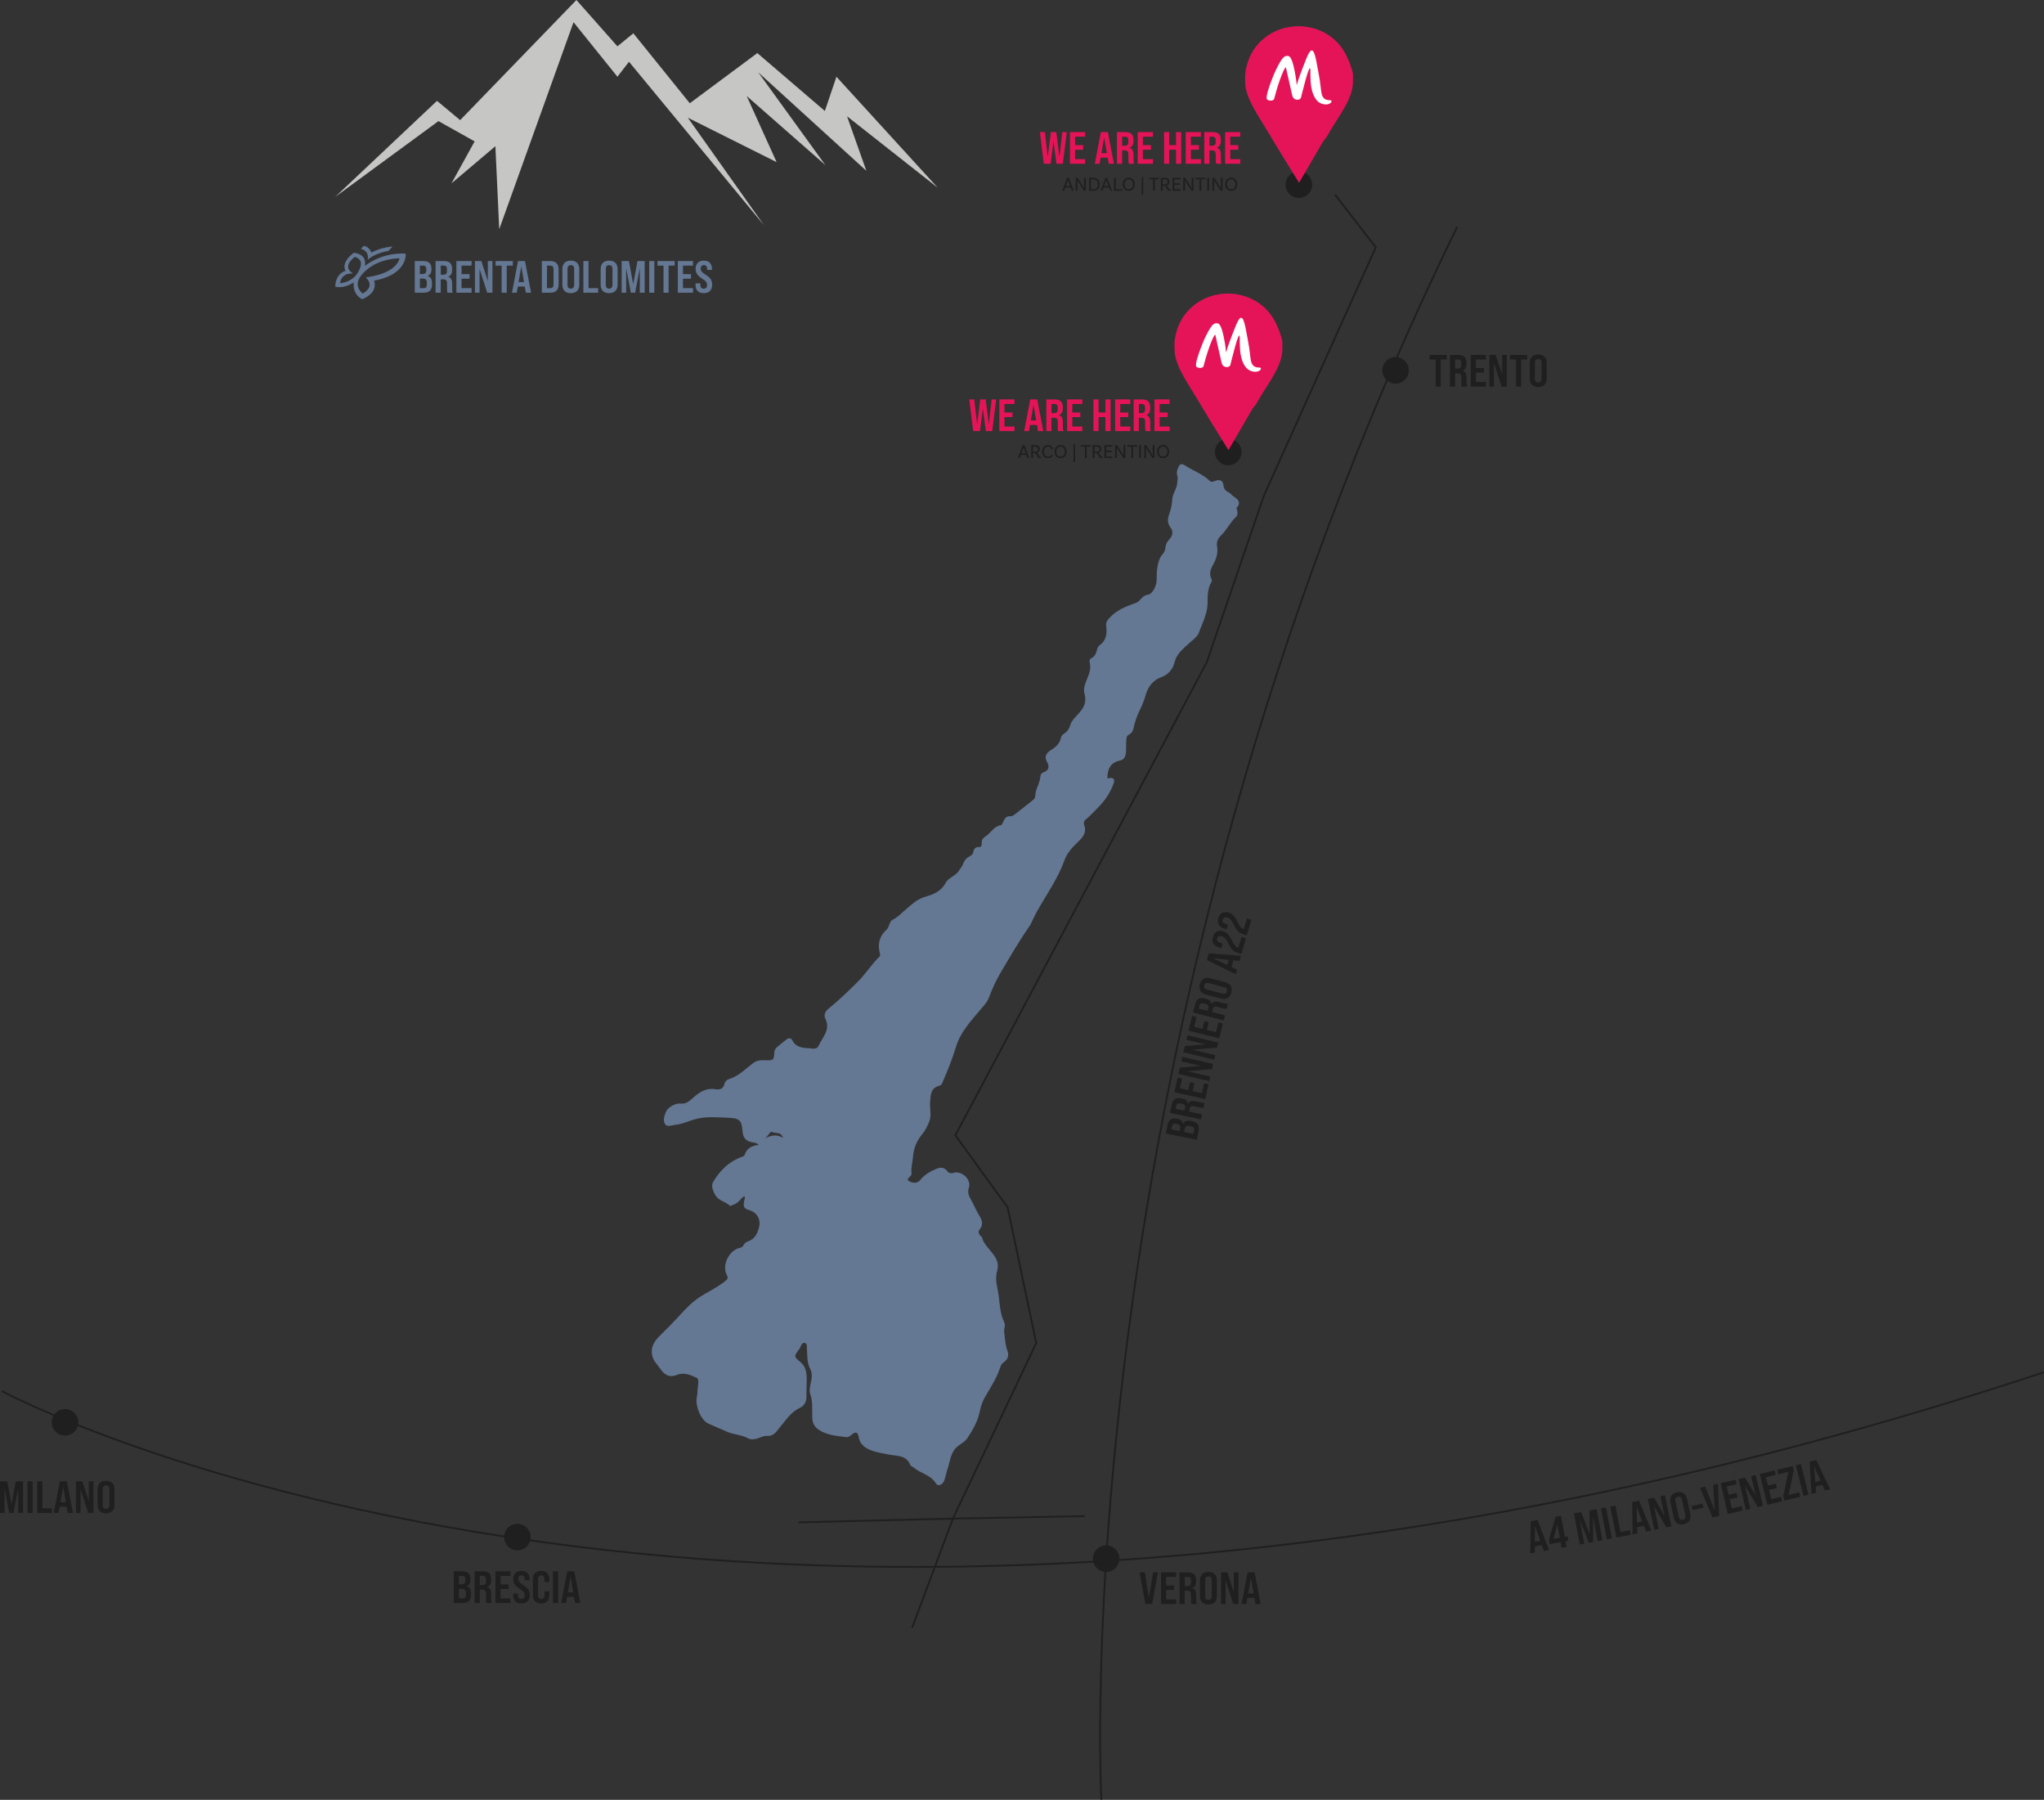 <?xml version="1.0" encoding="UTF-8"?>
<svg id="Livello_1" xmlns="http://www.w3.org/2000/svg" viewBox="0 0 1135.92 999.97">
  <rect x="0" y="0" width="1135.92" height="999.97" fill="#333333" stroke="none"/>
  <defs>
    <style>
      .cls-1 {
        fill: #fff;
      }

      .cls-2 {
        fill: #e51459;
      }

      .cls-3, .cls-4 {
        fill: none;
      }

      .cls-5 {
        fill: #c6c6c5;
        fill-rule: evenodd;
      }

      .cls-6 {
        fill: #1f1f1f;
      }

      .cls-7 {
        fill: #647793;
      }

      .cls-4 {
        stroke: #1f1f1f;
        stroke-miterlimit: 10;
      }
    </style>
  </defs>
  <path class="cls-4" d="M.98,772.84s418.66,226.69,1134.79-10.38"/>
  <g>
    <path class="cls-6" d="M856.83,858.45l-3.81.66v3.47s-2.63.46-2.63.46l.3-17.9,3.81-.66,6.35,16.74-2.87.5-1.15-3.27ZM855.98,856.08l-2.98-8.33v8.85s2.98-.52,2.98-.52Z"/>
    <path class="cls-6" d="M867.25,856.83l-6.04,1.08-.44-2.47,3.69-12.74,3.07-.55,2.1,11.67,1.48-.27.45,2.5-1.48.27.56,3.14-2.82.51-.56-3.14ZM866.8,854.33l-1.29-7.2-2.17,7.82,3.46-.62Z"/>
    <path class="cls-6" d="M874.74,840.84l3.97-.75,4.71,12.25-.1-13.12,3.97-.75,3.26,17.28-2.67.5-2.52-13.38-.02,13.86-2.35.44-5.07-12.9,2.52,13.38-2.47.47-3.26-17.28Z"/>
    <path class="cls-6" d="M889.66,838.01l2.81-.54,3.34,17.27-2.81.54-3.34-17.27Z"/>
    <path class="cls-6" d="M894.87,837.01l2.81-.56,2.92,14.76,5.22-1.03.49,2.49-8.03,1.59-3.41-17.25Z"/>
    <path class="cls-6" d="M913.61,847.71l-3.79.77.09,3.47-2.61.53-.19-17.91,3.79-.77,6.82,16.57-2.86.58-1.25-3.23ZM912.7,845.36l-3.21-8.25.25,8.85,2.96-.6Z"/>
    <path class="cls-6" d="M915.76,832.81l3.49-.73,5.74,10.07-2.25-10.8,2.53-.53,3.59,17.22-2.85.59-6.84-12.02,2.69,12.89-2.51.52-3.59-17.22Z"/>
    <path class="cls-6" d="M930.15,843.2l-1.82-8.45c-.63-2.95.65-4.97,3.6-5.61,2.97-.64,4.98.68,5.61,3.63l1.82,8.45c.63,2.92-.65,4.97-3.63,5.61-2.95.63-4.96-.71-5.59-3.63ZM936.59,841.97l-1.88-8.75c-.29-1.35-1.09-1.85-2.25-1.6-1.15.25-1.66,1.02-1.37,2.38l1.88,8.75c.29,1.33,1.07,1.85,2.22,1.6,1.15-.25,1.67-1.05,1.39-2.38Z"/>
    <path class="cls-6" d="M940.12,836.73l6.01-1.32.5,2.26-6.01,1.32-.5-2.26Z"/>
    <path class="cls-6" d="M944.78,826.61l2.82-.63,5.3,13.18-.79-14.19,2.6-.58.7,17.84-3.68.82-6.95-16.44Z"/>
    <path class="cls-6" d="M956.26,824.03l8.23-1.89.57,2.47-5.44,1.25,1.06,4.6,4.36-1,.57,2.47-4.36,1,1.17,5.12,5.44-1.25.57,2.47-8.23,1.89-3.93-17.14Z"/>
    <path class="cls-6" d="M966.23,821.74l3.47-.82,6,9.92-2.53-10.74,2.52-.59,4.03,17.12-2.84.67-7.15-11.84,3.01,12.82-2.5.59-4.03-17.12Z"/>
    <path class="cls-6" d="M978.02,818.95l8.21-1.98.59,2.47-5.42,1.31,1.11,4.59,4.35-1.05.6,2.47-4.35,1.05,1.23,5.11,5.42-1.31.59,2.47-8.21,1.98-4.12-17.1Z"/>
    <path class="cls-6" d="M991.02,831.36l2.83-13.64-5.56,1.37-.61-2.46,8.59-2.12.59,2.39-2.84,13.67,5.86-1.44.61,2.46-8.86,2.18-.6-2.42Z"/>
    <path class="cls-6" d="M998.02,814.07l2.78-.7,4.27,17.06-2.78.7-4.27-17.06Z"/>
    <path class="cls-6" d="M1012.8,824.96l-3.75.95.26,3.46-2.58.66-1.07-17.88,3.75-.95,7.62,16.21-2.82.72-1.4-3.17ZM1011.77,822.65l-3.61-8.08.69,8.82,2.92-.74Z"/>
  </g>
  <path class="cls-4" d="M612.08,999.94s-23.06-422.5,197.77-873.95"/>
  <g>
    <path class="cls-6" d="M647.89,629.77l.92-4.58c.62-3.08,2.24-4.24,5.02-3.68l.52.1c1.8.36,2.77,1.25,3.01,2.74h.07c.82-1.51,2.27-1.96,4.29-1.55l.89.18c2.96.6,4.11,2.39,3.49,5.45l-.97,4.83-17.24-3.48ZM655.81,626.99c.28-1.38-.15-2.18-1.58-2.47l-.64-.13c-1.38-.28-2.05.12-2.31,1.4l-.34,1.67,4.58.92.28-1.4ZM663.62,627.93c.24-1.21-.19-1.86-1.59-2.14l-.96-.19c-1.72-.35-2.41.13-2.74,1.75l-.31,1.55,5.2,1.05.41-2.02Z"/>
    <path class="cls-6" d="M650.22,618.31l.94-4.47c.65-3.1,2.27-4.22,5.08-3.63l.84.18c1.87.39,2.86,1.29,3.08,2.8l.07.02c.73-1.41,2.11-1.74,4.3-1.28l2.56.54c.86.18,1.56.28,2.3.15l-.59,2.83c-.53.07-.84.1-2.32-.21l-2.7-.57c-1.72-.36-2.43.08-2.76,1.65l-.27,1.28,7.28,1.53-.59,2.8-17.21-3.62ZM658.53,615.75c.29-1.38-.14-2.16-1.61-2.47l-.98-.21c-1.35-.28-2.05.11-2.31,1.34l-.34,1.62,4.96,1.04.28-1.33Z"/>
    <path class="cls-6" d="M652.64,606.89l1.81-8.24,2.48.54-1.2,5.45,4.61,1.01.96-4.37,2.48.54-.96,4.37,5.13,1.12,1.2-5.45,2.48.54-1.81,8.24-17.18-3.77Z"/>
    <path class="cls-6" d="M654.88,596.69l.79-3.48,11.54-1.03-10.75-2.45.58-2.52,17.14,3.91-.65,2.84-13.78,1.21,12.83,2.93-.57,2.5-17.14-3.91Z"/>
    <path class="cls-6" d="M657.64,584.64l.83-3.47,11.56-.92-10.73-2.55.6-2.52,17.11,4.07-.67,2.84-13.79,1.08,12.81,3.05-.59,2.49-17.11-4.07Z"/>
    <path class="cls-6" d="M660.51,572.64l2.02-8.2,2.46.61-1.33,5.42,4.59,1.13,1.07-4.34,2.46.61-1.07,4.34,5.1,1.26,1.33-5.42,2.46.61-2.02,8.2-17.08-4.21Z"/>
    <path class="cls-6" d="M663.02,562.51l1.13-4.43c.78-3.07,2.45-4.12,5.23-3.41l.83.21c1.85.47,2.8,1.42,2.96,2.93l.07.02c.79-1.38,2.18-1.65,4.35-1.09l2.53.65c.85.22,1.54.34,2.29.25l-.71,2.8c-.53.05-.85.07-2.31-.3l-2.68-.68c-1.7-.43-2.43-.02-2.83,1.53l-.32,1.27,7.2,1.84-.71,2.77-17.04-4.35ZM671.44,560.3c.35-1.36-.04-2.16-1.5-2.54l-.97-.25c-1.34-.34-2.05.02-2.36,1.24l-.41,1.61,4.92,1.25.33-1.31Z"/>
    <path class="cls-6" d="M678.53,554.79l-8.36-2.21c-2.92-.77-4.14-2.83-3.37-5.75.78-2.94,2.86-4.13,5.77-3.36l8.36,2.21c2.89.76,4.14,2.83,3.36,5.77-.77,2.92-2.88,4.1-5.77,3.33ZM680.35,548.49l-8.65-2.29c-1.34-.35-2.14.13-2.44,1.28-.3,1.14.16,1.94,1.5,2.29l8.65,2.29c1.31.35,2.13-.11,2.44-1.25s-.18-1.97-1.49-2.32Z"/>
    <path class="cls-6" d="M685.37,533.53l-1.03,3.73,3.13,1.49-.71,2.57-16.05-7.95,1.03-3.73,17.86,1.43-.78,2.81-3.45-.36ZM682.85,533.28l-8.81-.88,8,3.78.81-2.91Z"/>
    <path class="cls-6" d="M688.02,529.44c-2.44-.7-3.78-2.05-5.27-5.04-1.31-2.65-2.12-3.74-3.78-4.22-1.38-.39-2.18.03-2.5,1.17-.34,1.18.18,2.01,1.49,2.39l1.47.42-.74,2.58-1.4-.4c-2.73-.78-4.09-2.77-3.25-5.74.86-3,3.01-3.95,5.64-3.19,2.25.64,3.55,2.19,5.27,5.69,1.11,2.25,1.82,3.03,3.06,3.38l.24.07,1.69-5.92,2.44.7-2.47,8.65-1.88-.54Z"/>
    <path class="cls-6" d="M691,519.08c-2.43-.72-3.76-2.08-5.23-5.08-1.28-2.66-2.09-3.76-3.75-4.25-1.37-.41-2.18.01-2.51,1.14-.35,1.18.17,2.01,1.47,2.4l1.47.43-.76,2.58-1.4-.41c-2.72-.8-4.07-2.8-3.2-5.76.88-2.99,3.04-3.92,5.67-3.15,2.24.66,3.54,2.22,5.22,5.73,1.09,2.26,1.8,3.04,3.03,3.41l.24.07,1.74-5.9,2.43.72-2.55,8.63-1.88-.55Z"/>
  </g>
  <path class="cls-7" d="M687.37,282.03c2.48-2.98.62-4.61-1.79-6.2-1.01-.66-1.75-1.8-2.82-2.31-1.83-.88-2.67-2.04-2.88-4.15-.21-2.11-1.74-3.09-4.01-2.37-1.14.37-2.55,1.17-3.49.25-3.86-3.79-8.94-5.57-13.38-8.38-1.22-.77-2.91-1.87-3.87.17-.75,1.6-1.56,3.41-.84,5.29.49,1.29-.04,2.47-.06,3.65-.05,3.5-2.59,6.17-2.76,9.43-.16,2.9-.72,5.58-1.73,8.29-.94,2.54-1.08,5.02.82,7.49,1.59,2.07,1.15,4.5-.67,6.39-1.26,1.32-2.04,2.77-2.2,4.56-.13,1.47-.65,2.74-1.66,3.85-1.27,1.38-1.89,3.09-2.37,4.89-.82,3.08-.85,6.21-.86,9.36-.01,3.28-2.46,7.81-4.55,8.09-1.9.26-3.15,1.16-4.31,2.54-.7.84-1.47,1.64-2.6,2.05-5.42,1.94-10.73,3.92-14.81,8.42-1.3,1.44-2.04,2.41-1.8,4.29.53,4.14.26,8.06-3.59,10.82-.62.44-1.13,1.24-1.35,1.98-.62,2.14-.98,4.31-3.45,5.33-.84.34-.93,1.58-.71,2.5.83,3.4-.45,6.41-1.69,9.41-1.06,2.59-2,5.31-1.21,8.01,1.32,4.52-.54,7.73-3.4,10.87-1.74,1.9-3.87,3.89-4.52,6.21-.65,2.34-1.73,3.73-3.56,4.93-.77.5-1.45,1.15-1.64,2.12-.61,3.13-2.56,5.03-5.24,6.7-2.39,1.49-4.53,3.42-2.39,7.01,1.26,2.11,1.02,4.58-2.08,5.58-1.03.33-1.69,1.27-1.75,2.33-.22,3.84-2.86,7.03-2.84,10.95,0,.84-.67,1.67-1.43,2.27-3.2,2.51-6.37,5.04-9.57,7.55-.8.62-1.67,1.39-2.7,1.28-2.35-.26-3.21,1.27-4.06,2.97-.36.72-.76,1.91-1.28,1.99-3.87.59-5.46,4.09-8.22,5.99-1.67,1.15-2.58,1.98-2.49,3.9.04.95-.09,2.3-1.05,2.24-2.55-.16-3.35,1.03-3.75,3.29-.14.8-1.27,1.61-2.13,2.05-1.86.95-2.88,2.46-3.53,4.34-.44,1.26-1.4,2.21-2.05,3.31-1.89,3.16-5.97,3.94-7.62,7.07-2.5,4.73-6.92,6.37-11.5,7.69-4.58,1.32-7.86,4.74-11.2,7.54-2.14,1.8-4,3.91-6.65,5.11-2.14,1.24-1.7,4.05-3.4,5.56-4.06,3.59-5.04,8.06-3.71,13.15.2.77.28,1.34-.33,1.92-4.24,4.07-7.28,9.13-11.46,13.35-5.42,5.48-10.97,10.75-16.92,15.63-1.86,1.52-2.52,3.54-1.58,5.43,3.03,6.15-1.62,10.25-3.73,14.96-1.12,2.49-3.88,1.46-5.81,1.38-3.36-.15-6.86-.61-8.7-4.19-.82-1.59-2.05-1.58-3.3-.69-1.41,1-2.68,2.19-4.05,3.25-1.38,1.07-2.69,2.05-2.79,4.1-.21,4.18-.49,4.34-4.78,4.25-2.33-.05-4.58-.16-6.7,1.39-4.44,3.26-8.24,7.5-13.79,9.1-1.27.37-2.15,1.51-2.42,2.61-.75,3.1-2.86,3.35-5.37,2.96-5.33-.83-9.27,2.18-12.69,5.35-2.1,1.95-3.87,2.94-6.61,2.66-2.77-.28-7,2.21-7.97,4.81-.81,2.17-1.71,4.83-.26,6.74,1.2,1.59,3.59.48,5.5.28,4.41-.47,8.34-2.58,12.61-3.51,5.61-1.23,11.26-.65,16.91-.44,6.19.23,7.46,1.33,7.91,7.44.29,3.94,2.04,5.76,6,6.3.83.11,1.73.12,3.04,1.33-4.18.44-6.83,2.06-7.88,5.68-.12.43-.94.76-1.5.96-7.04,2.51-11.98,7.31-15.8,13.64-1.07,1.77-.79,3.25-.33,4.65.58,1.77,1.56,3.7,2.95,4.84,1.9,1.56,4.51,2.16,6.39,3.96.52.5,1.49-.38,2.26-.59,2.58-.7,3.67-3.34,5.89-4.68.67,1.24-.11,2.13-.21,3.08-.21,2.06-.53,3.73,2.51,4.56,4.72,1.29,6.98,5.24,5.86,9.68-.84,3.32-2.33,6.53-6.07,7.81-1.07.37-2,1.01-2.54,2.08-.44.86-1.06,1.34-2.09,1.55-5.89,1.21-10.07,9.58-7.27,14.93.98,1.88.46,2.54-.95,3.63-3.87,3-8.18,5.29-12.37,7.71-5.72,3.3-9.98,8.15-14.31,12.82-2.75,2.97-5.55,5.83-8.46,8.65-3.26,3.16-6.49,6.54-5.28,12.14.65,3.02,2.67,4.64,4.15,6.87,2.44,3.67,5.1,5.64,9.88,3.71,3.6-1.45,7.6.27,10.69,1.76,1.71.83.36,5.11.39,7.83.01,1.11-.23,2.23-.41,3.33-.78,4.67,2.42,12.51,6.59,14.29,3.42,1.46,6.84,2.98,10.24,4.48,3.74,1.65,7.95,1.61,11.58,3.59,1.56.85,3.2.75,5.01.25,1.84-.5,3.84-1.67,5.44-1.53,4.02.36,5.43-2.47,7.37-4.77,3.29-3.89,6.03-8.38,10.83-10.66,2.9-1.38,3.98-3.55,3.93-6.57-.05-3.16.17-6.32.15-9.46-.02-3.36-.43-7.04-3.31-9.41-3.81-3.14-3.94-3.17-.99-7.17.3-.41.6-.83.79-1.3.46-1.17,1.02-2.63,2.4-2.31,1.64.38,1.11,2.13,1.21,3.39.29,3.61-.02,7.42,1.66,10.67,1.45,2.82,1.18,5.41.5,8.18-.52,2.11-.91,4.42-.24,6.35,1.5,4.3.87,8.65,1.06,12.99.12,2.67,1.03,4.86,3.36,6.48,4.71,3.29,10.18,3.58,15.57,4.28,1.1.14,1.9-.51,2.72-1.16,2.66-2.09,3.55-1.91,4.22,1.44.68,3.42,2.86,5.25,5.71,6.57,3.54,1.64,7.41,2.09,11.18,2.86,4.41.9,9.54.18,11.72,5.74.25.64,1.28.94,1.9,1.47,3.85,3.33,9.52,3.99,12.41,8.87,1.06,1.78,3.66.76,4.6-1.76.74-1.99,1.02-4.15,1.73-6.14,1.51-4.2,1.53-8.95,5.21-12.37,1.8-1.67,4.2-2.56,5.62-4.62,3.32-4.82,6.14-9.85,7.28-15.72.56-2.88,1.67-5.63,3.19-8.2,3.07-5.18,6.33-10.28,8.17-16.09.31-.98.88-1.86,1.77-2.43,2.32-1.5,3.02-3.94,2.2-6.16-1.33-3.59-1.48-7.24-1.91-10.93-.21-1.77.91-3.45.1-5.08-2.26-4.53-2.51-9.52-3.08-14.36-.55-4.7-2.37-9.23-.92-14.26,2.41-8.38-6.83-11.97-8.48-18.81-.05-.23-.51-.33-.71-.56-1.04-1.16-1.57-2.42-.44-3.82,1.95-2.39,1.36-4.91-.03-7.12-1.93-3.07-3.24-6.45-5.04-9.59-.99-1.72-1.89-3.83-1-6.44,1.49-4.4-3.91-9.46-8.44-8.2-1.59.44-2.65.34-3.68-1.02-1.5-1.98-3.44-2.19-5.72-1.27-3.56,1.43-6.77,3.3-9.21,6.32-1.82,2.25-4.45,1.6-6.14.65-2-1.12.46-2.19,1.05-3.27.18-.34.32-.79.27-1.16-.43-3.1.62-6.06.81-9.08.32-4.9,2.14-9.07,5.23-12.74,1.68-1.99,2.68-4.28,3.69-6.63,1.59-3.69.26-7.45.59-11.14.33-3.67.19-7.8,5.13-9,1.47-.36,1.74-1.85,2.26-3.06,2.62-6.06,5.04-12.18,6.97-18.52,2.92-9.58,10.22-16.35,16.26-23.89.92-1.15,1.56-2.26,2.11-3.67,1.75-4.52,3.69-9.03,6.15-13.19,5.41-9.13,10.7-18.34,16.82-27.04,1.2-2.45,2.29-4.96,3.62-7.34,5.26-9.43,11.62-18.23,15.34-28.56,1.28-3.55,3.85-6.73,6.81-9.54,2.63-2.5,5.86-5.32,4.19-9.95-.33-.9-.35-2.19.5-2.89,2.75-2.23,5.1-4.82,7.55-7.33,3.72-3.82,6.42-7.96,8.2-12.74,1.09-2.92-.33-3.96-3.38-2.97-.06-5.05,1.5-8.87,7.06-10.03,2.35-.49,3.09-2.5,3.25-4.64.15-2.03.01-4.08.16-6.11.09-1.29.05-2.95,1.36-3.55,2.12-.97,2.49-2.74,2.92-4.66.66-2.99,1.69-5.83,3.05-8.6,1.34-2.73,2.58-5.57,3.36-8.49,1.33-4.97,4.19-8.64,8.93-10.31,4.08-1.44,6.37-4.86,7.17-8.07,1.18-4.71,4.35-7.16,7.4-10.04,2.19-2.06,5.29-4.15,6.11-6.43,1.99-5.46,4.93-10.81,4.9-16.88-.02-3.88.03-7.71,2.05-11.22.27-.48.42-1.31.18-1.75-1.84-3.42-.12-6.3,1.39-9.13,1.5-2.81,2.17-5.91,1.67-8.84-.49-2.89.52-4.68,2.32-6.44,3.15-3.06,4.95-7.2,8.21-10.19.84-.77.9-2.23.67-3.48-.1-.58-.66-1.18-.2-1.73ZM425.1,632.47c1.69-1.11,3.01-4.09,3.83-3.63,1.94,1.08,5-.31,6.22,3.34-3.65-2.22-6.83-1.32-10.04.29Z"/>
  <circle class="cls-6" cx="287.54" cy="854" r="7.38" transform="translate(-519.65 453.45) rotate(-45)"/>
  <path class="cls-6" d="M607.33,865.97c0-4.07,3.3-7.38,7.38-7.38s7.38,3.3,7.38,7.38-3.3,7.38-7.38,7.38-7.38-3.3-7.38-7.38Z"/>
  <circle class="cls-6" cx="36.12" cy="790.18" r="7.38" transform="translate(-749.64 699.26) rotate(-80.78)"/>
  <g>
    <path class="cls-6" d="M633.32,873.59h2.89l2.29,14.02,2.34-14.02h2.66l-3.22,17.57h-3.77l-3.19-17.57Z"/>
    <path class="cls-6" d="M645.21,873.59h8.44v2.54h-5.58v4.72h4.47v2.54h-4.47v5.25h5.58v2.54h-8.44v-17.59Z"/>
    <path class="cls-6" d="M655.53,873.59h4.57c3.17,0,4.6,1.36,4.6,4.22v.85c0,1.91-.68,3.07-2.11,3.59v.08c1.53.43,2.14,1.71,2.14,3.95v2.61c0,.88.05,1.58.33,2.29h-2.89c-.18-.5-.28-.8-.28-2.31v-2.76c0-1.76-.58-2.36-2.19-2.36h-1.31v7.44h-2.86v-17.59ZM659.75,881.21c1.41,0,2.09-.58,2.09-2.08v-1.01c0-1.38-.53-1.99-1.78-1.99h-1.66v5.08h1.36Z"/>
    <path class="cls-6" d="M666.86,886.71v-8.64c0-3.02,1.68-4.72,4.7-4.72s4.72,1.71,4.72,4.72v8.64c0,2.99-1.68,4.72-4.72,4.72s-4.7-1.73-4.7-4.72ZM673.42,886.86v-8.95c0-1.38-.68-2.04-1.86-2.04s-1.83.65-1.83,2.04v8.95c0,1.36.65,2.04,1.83,2.04s1.86-.68,1.86-2.04Z"/>
    <path class="cls-6" d="M678.55,873.59h3.57l3.57,11.03v-11.03h2.59v17.59h-2.91l-4.25-13.17v13.17h-2.56v-17.59Z"/>
    <path class="cls-6" d="M697.11,887.77h-3.87l-.6,3.42h-2.66l3.37-17.59h3.87l3.39,17.59h-2.91l-.58-3.42ZM696.69,885.28l-1.51-8.72-1.51,8.72h3.02Z"/>
  </g>
  <circle class="cls-6" cx="775.56" cy="205.75" r="7.38"/>
  <g>
    <path class="cls-6" d="M797.85,199.74h-3.37v-2.54h9.58v2.54h-3.37v15.05h-2.84v-15.05Z"/>
    <path class="cls-6" d="M805.79,197.2h4.57c3.17,0,4.6,1.36,4.6,4.22v.85c0,1.91-.68,3.07-2.11,3.59v.08c1.53.43,2.14,1.71,2.14,3.95v2.61c0,.88.05,1.58.33,2.29h-2.89c-.18-.5-.28-.8-.28-2.31v-2.76c0-1.76-.58-2.36-2.19-2.36h-1.31v7.44h-2.86v-17.59ZM810.01,204.82c1.41,0,2.09-.58,2.09-2.09v-1c0-1.38-.53-1.99-1.78-1.99h-1.66v5.08h1.36Z"/>
    <path class="cls-6" d="M817.34,197.2h8.44v2.54h-5.58v4.72h4.47v2.54h-4.47v5.25h5.58v2.54h-8.44v-17.59Z"/>
    <path class="cls-6" d="M827.67,197.2h3.57l3.57,11.03v-11.03h2.59v17.59h-2.92l-4.25-13.17v13.17h-2.56v-17.59Z"/>
    <path class="cls-6" d="M842.49,199.74h-3.37v-2.54h9.58v2.54h-3.37v15.05h-2.84v-15.05Z"/>
    <path class="cls-6" d="M850.11,210.32v-8.64c0-3.02,1.68-4.72,4.7-4.72s4.73,1.71,4.73,4.72v8.64c0,2.99-1.68,4.72-4.73,4.72s-4.7-1.73-4.7-4.72ZM856.67,210.47v-8.95c0-1.38-.68-2.04-1.86-2.04s-1.83.65-1.83,2.04v8.95c0,1.36.65,2.04,1.83,2.04s1.86-.68,1.86-2.04Z"/>
  </g>
  <g>
    <path class="cls-2" d="M538.65,221.92h2.76l1.61,13.87,1.73-13.87h3.02l1.73,13.87,1.61-13.87h2.49l-2.19,17.59h-3.54l-1.63-12.46-1.63,12.46h-3.77l-2.19-17.59Z"/>
    <path class="cls-2" d="M555.35,221.92h8.44v2.54h-5.58v4.72h4.47v2.54h-4.47v5.25h5.58v2.54h-8.44v-17.59Z"/>
    <path class="cls-2" d="M576.31,236.1h-3.87l-.6,3.42h-2.66l3.37-17.59h3.87l3.39,17.59h-2.92l-.58-3.42ZM575.88,233.61l-1.51-8.72-1.51,8.72h3.02Z"/>
    <path class="cls-2" d="M581.48,221.92h4.57c3.17,0,4.6,1.36,4.6,4.22v.85c0,1.91-.68,3.07-2.11,3.59v.08c1.53.43,2.14,1.71,2.14,3.95v2.61c0,.88.05,1.58.33,2.29h-2.89c-.18-.5-.28-.8-.28-2.31v-2.76c0-1.76-.58-2.36-2.19-2.36h-1.31v7.44h-2.86v-17.59ZM585.71,229.54c1.41,0,2.09-.58,2.09-2.09v-1c0-1.38-.53-1.99-1.78-1.99h-1.66v5.08h1.36Z"/>
    <path class="cls-2" d="M593.04,221.92h8.44v2.54h-5.58v4.72h4.47v2.54h-4.47v5.25h5.58v2.54h-8.44v-17.59Z"/>
    <path class="cls-2" d="M607.66,221.92h2.86v7.26h3.79v-7.26h2.87v17.59h-2.87v-7.79h-3.79v7.79h-2.86v-17.59Z"/>
    <path class="cls-2" d="M619.7,221.92h8.44v2.54h-5.58v4.72h4.47v2.54h-4.47v5.25h5.58v2.54h-8.44v-17.59Z"/>
    <path class="cls-2" d="M630.02,221.92h4.57c3.17,0,4.6,1.36,4.6,4.22v.85c0,1.91-.68,3.07-2.11,3.59v.08c1.53.43,2.14,1.71,2.14,3.95v2.61c0,.88.05,1.58.33,2.29h-2.89c-.18-.5-.28-.8-.28-2.31v-2.76c0-1.76-.58-2.36-2.19-2.36h-1.31v7.44h-2.86v-17.59ZM634.25,229.54c1.41,0,2.09-.58,2.09-2.09v-1c0-1.38-.53-1.99-1.78-1.99h-1.66v5.08h1.36Z"/>
    <path class="cls-2" d="M641.58,221.92h8.44v2.54h-5.58v4.72h4.47v2.54h-4.47v5.25h5.58v2.54h-8.44v-17.59Z"/>
  </g>
  <g>
    <path class="cls-6" d="M570.33,252.71h-3.01l-.66,1.78h-1.02l2.69-7.17h.99l2.69,7.17h-1.02l-.66-1.78ZM570.02,251.9l-.97-2.6c-.08-.21-.15-.47-.23-.75h-.02c-.08.28-.15.54-.23.75l-.96,2.6h2.4Z"/>
    <path class="cls-6" d="M578.52,254.5s-.27.05-.59.05c-2.01,0-1.41-2.83-3.28-2.83h-.58v2.76h-.99v-7.17h2.16c1.67,0,2.63.67,2.63,2.23,0,1-.66,1.69-1.61,2.01.92.52.93,2.21,1.96,2.21.13,0,.22-.02.22-.02l.08.76ZM575.11,250.96c1.01,0,1.77-.5,1.77-1.41s-.59-1.39-1.67-1.39h-1.13v2.8h1.03Z"/>
    <path class="cls-6" d="M585.09,249.68l-.93.15c0-.68-.48-1.71-1.77-1.71s-2.25,1.01-2.25,2.78c0,1.98,1.16,2.78,2.42,2.78.93,0,1.62-.57,2-1.09l.6.61c-.22.3-1.03,1.35-2.62,1.35-2.02,0-3.4-1.35-3.4-3.65s1.35-3.65,3.24-3.65c2.01,0,2.71,1.49,2.72,2.42Z"/>
    <path class="cls-6" d="M592.78,250.91c0,2.24-1.4,3.65-3.37,3.65s-3.37-1.41-3.37-3.65,1.41-3.65,3.37-3.65,3.37,1.41,3.37,3.65ZM591.78,250.91c0-1.71-.98-2.78-2.37-2.78s-2.37,1.08-2.37,2.78.99,2.78,2.37,2.78,2.37-1.08,2.37-2.78Z"/>
    <path class="cls-6" d="M596.64,246.92h.83v9.79h-.83v-9.79Z"/>
    <path class="cls-6" d="M602.92,248.16h-2.3v-.84h5.59v.84h-2.3v6.33h-.99v-6.33Z"/>
    <path class="cls-6" d="M612.71,254.5s-.27.05-.59.05c-2.01,0-1.41-2.83-3.28-2.83h-.58v2.76h-.99v-7.17h2.16c1.67,0,2.63.67,2.63,2.23,0,1-.66,1.69-1.61,2.01.92.52.93,2.21,1.96,2.21.13,0,.22-.02.22-.02l.08.76ZM609.29,250.96c1.01,0,1.77-.5,1.77-1.41s-.59-1.39-1.67-1.39h-1.13v2.8h1.03Z"/>
    <path class="cls-6" d="M614.77,248.16v2.19h3.07v.84h-3.07v2.47h3.46v.84h-4.44v-7.17h4.44v.84h-3.46Z"/>
    <path class="cls-6" d="M625.35,254.49h-1.08l-2.85-4.5c-.28-.46-.71-1.21-.76-1.33l-.05.03c.03.1.07.71.07,1.28l.02,4.51h-.99v-7.17h1.1l2.85,4.54c.45.72.64,1.13.73,1.3l.07-.03c-.01-.15-.07-.68-.07-1.29l-.02-4.52h.99v7.17Z"/>
    <path class="cls-6" d="M628.72,248.16h-2.3v-.84h5.59v.84h-2.3v6.33h-.99v-6.33Z"/>
    <path class="cls-6" d="M633.08,247.32h.99v7.17h-.99v-7.17Z"/>
    <path class="cls-6" d="M641.55,254.49h-1.08l-2.85-4.5c-.28-.46-.71-1.21-.76-1.33l-.05.03c.03.1.07.71.07,1.28l.02,4.51h-.99v-7.17h1.1l2.85,4.54c.45.72.64,1.13.73,1.3l.07-.03c-.01-.15-.07-.68-.07-1.29l-.02-4.52h.99v7.17Z"/>
    <path class="cls-6" d="M649.73,250.91c0,2.24-1.4,3.65-3.37,3.65s-3.37-1.41-3.37-3.65,1.41-3.65,3.37-3.65,3.37,1.41,3.37,3.65ZM648.73,250.91c0-1.71-.98-2.78-2.37-2.78s-2.37,1.08-2.37,2.78.99,2.78,2.37,2.78,2.37-1.08,2.37-2.78Z"/>
  </g>
  <g>
    <path class="cls-6" d="M252.18,873.02h4.67c3.14,0,4.6,1.36,4.6,4.2v.53c0,1.83-.68,2.97-2.09,3.49v.08c1.66.5,2.39,1.83,2.39,3.9v.91c0,3.02-1.53,4.5-4.65,4.5h-4.93v-17.59ZM256.48,880.23c1.41,0,2.11-.58,2.11-2.04v-.65c0-1.41-.53-1.99-1.83-1.99h-1.71v4.67h1.43ZM257.11,888.07c1.23,0,1.78-.55,1.78-1.99v-.98c0-1.76-.6-2.34-2.26-2.34h-1.58v5.3h2.06Z"/>
    <path class="cls-6" d="M263.76,873.02h4.57c3.17,0,4.6,1.36,4.6,4.22v.85c0,1.91-.68,3.07-2.11,3.59v.08c1.53.43,2.14,1.71,2.14,3.95v2.61c0,.88.05,1.58.33,2.29h-2.89c-.18-.5-.28-.8-.28-2.31v-2.76c0-1.76-.58-2.36-2.19-2.36h-1.31v7.44h-2.86v-17.59ZM267.99,880.63c1.41,0,2.09-.58,2.09-2.08v-1.01c0-1.38-.53-1.99-1.78-1.99h-1.66v5.08h1.36Z"/>
    <path class="cls-6" d="M275.32,873.02h8.44v2.54h-5.58v4.72h4.47v2.54h-4.47v5.25h5.58v2.54h-8.44v-17.59Z"/>
    <path class="cls-6" d="M285.17,886.29v-.88h2.69v.98c0,1.26.65,1.99,1.86,1.99,1.11,0,1.83-.68,1.83-2.01,0-1.53-.63-2.24-2.79-3.64-2.71-1.76-3.54-3.22-3.54-5.43,0-2.76,1.61-4.52,4.57-4.52s4.5,1.73,4.5,4.57v.6h-2.69v-.68c0-1.28-.6-2.01-1.78-2.01-1.11,0-1.76.68-1.76,1.94,0,1.38.68,2.09,2.84,3.47,2.76,1.76,3.52,3.24,3.52,5.58,0,2.84-1.66,4.62-4.67,4.62s-4.57-1.76-4.57-4.57Z"/>
    <path class="cls-6" d="M296.15,886.21v-8.8c0-2.94,1.63-4.65,4.57-4.65s4.55,1.71,4.55,4.65v1.56h-2.69v-1.68c0-1.36-.68-2.04-1.78-2.04s-1.78.68-1.78,2.04v9.05c0,1.36.68,2.04,1.78,2.04s1.78-.68,1.78-2.04v-2.21h2.69v2.08c0,2.94-1.58,4.65-4.55,4.65s-4.57-1.71-4.57-4.65Z"/>
    <path class="cls-6" d="M307.3,873.02h2.86v17.59h-2.86v-17.59Z"/>
    <path class="cls-6" d="M319.01,887.19h-3.87l-.6,3.42h-2.66l3.37-17.59h3.87l3.39,17.59h-2.92l-.58-3.42ZM318.59,884.7l-1.51-8.72-1.51,8.72h3.02Z"/>
  </g>
  <polyline class="cls-4" points="443.8 845.8 529.55 843.72 575.88 746.22 559.98 670.85 530.93 630.74 670.62 367.97 702.42 275.31"/>
  <g>
    <path class="cls-6" d="M0,822.97h4.05l2.36,12.92,2.34-12.92h4.05v17.59h-2.71v-13.62l-2.59,13.62h-2.39l-2.59-13.62v13.62H0v-17.59Z"/>
    <path class="cls-6" d="M15.3,822.97h2.86v17.59h-2.86v-17.59Z"/>
    <path class="cls-6" d="M20.68,822.97h2.86v15.05h5.33v2.54h-8.19v-17.59Z"/>
    <path class="cls-6" d="M37.03,837.14h-3.87l-.6,3.42h-2.66l3.37-17.59h3.87l3.39,17.59h-2.92l-.58-3.42ZM36.61,834.66l-1.51-8.72-1.51,8.72h3.02Z"/>
    <path class="cls-6" d="M42.21,822.97h3.57l3.57,11.03v-11.03h2.59v17.59h-2.92l-4.25-13.17v13.17h-2.56v-17.59Z"/>
    <path class="cls-6" d="M54.22,836.09v-8.64c0-3.02,1.68-4.72,4.7-4.72s4.73,1.71,4.73,4.72v8.64c0,2.99-1.68,4.72-4.73,4.72s-4.7-1.73-4.7-4.72ZM60.78,836.24v-8.95c0-1.38-.68-2.04-1.86-2.04s-1.83.65-1.83,2.04v8.95c0,1.36.65,2.04,1.83,2.04s1.86-.68,1.86-2.04Z"/>
  </g>
  <polyline class="cls-4" points="602.85 842.34 529.55 843.72 506.89 904.39"/>
  <circle class="cls-6" cx="682.57" cy="251.13" r="7.38" transform="translate(22.35 556.2) rotate(-45)"/>
  <path class="cls-2" d="M711.23,184.74c-.31-1.16-.94-2.4-1.41-3.48-5.57-13.38-17.73-18.17-27.55-18.17-13.15,0-27.63,8.82-29.56,26.99v3.71c0,.16.05,1.55.13,2.25,1.09,8.66,7.92,17.86,13.02,26.52,5.49,9.28,11.19,18.41,16.83,27.53,3.48-5.96,6.95-11.99,10.35-17.79.93-1.7,2.01-3.4,2.93-5.02.62-1.09,1.8-2.17,2.34-3.17,5.49-10.05,14.33-20.18,14.33-30.16v-4.1c0-1.08-1.34-4.87-1.42-5.1h0ZM682.51,203.38"/>
  <rect class="cls-3" x="568.31" y="767.43" width="13.58" height="17.96"/>
  <path class="cls-1" d="M700.68,204.6c-.11-.26-.31-.39-.59-.39s-.61-.01-.99-.04c-.38-.02-.82-.11-1.31-.26-.49-.15-1.03-.48-1.54-1.07-1.23-1.4-1.31-4.17-1.5-5.5-.19-1.33-.37-2.76-.55-4.28-.18-1.52-1.31-7.1-1.46-8.04-1.59-9.44-2.94-10.12-4.96-6.27-1.3,2.47-5.26,13.26-5.56,14.3-.3,1.04-.07.19-.3,1.04-.24.85-.32,1.31-.5,1.8-.02-.63-1.71-15.51-4.5-16.17-2.31-.55-3.28.84-5,3.64-1.52,2.87-2.6,4.57-4.74,10.38-1.01,2.75-2.69,7.37-2.51,9.43.11,1.3,2.17,1.26,2.6,1.24.43-.02.8-.15,1.13-.37.32-.22.43-.52.52-.86,2.77-10.84,6.13-18.22,6.48-17.1.05.15,3.27,14.75,3.57,15.76.64,2.18,2.69,2.14,3.06,2.11.37-.04,1.26-.17,1.7-1.1.1-.22,5.09-21.48,5.24-15.26.02,1.01.01,2.04.03,3.08.02,1.04.06,2.08.12,3.13.06,1.05.17,2.08.35,3.08.47,2.83,1.33,5.1,2.59,6.81,1.25,1.72,2.98,2.67,5.17,2.86.54.05,1.04,0,1.51-.12.47-.13.86-.29,1.18-.49.31-.2.54-.42.69-.67.15-.25.17-.47.09-.68"/>
  <g>
    <path class="cls-2" d="M577.9,73.39h2.76l1.61,13.87,1.73-13.87h3.02l1.73,13.87,1.61-13.87h2.49l-2.19,17.59h-3.54l-1.63-12.46-1.63,12.46h-3.77l-2.19-17.59Z"/>
    <path class="cls-2" d="M594.6,73.39h8.44v2.54h-5.58v4.72h4.47v2.54h-4.47v5.25h5.58v2.54h-8.44v-17.59Z"/>
    <path class="cls-2" d="M615.56,87.57h-3.87l-.6,3.42h-2.66l3.37-17.59h3.87l3.39,17.59h-2.92l-.58-3.42ZM615.13,85.08l-1.51-8.72-1.51,8.72h3.02Z"/>
    <path class="cls-2" d="M620.73,73.39h4.57c3.17,0,4.6,1.36,4.6,4.22v.85c0,1.91-.68,3.07-2.11,3.59v.08c1.53.43,2.14,1.71,2.14,3.95v2.61c0,.88.05,1.58.33,2.29h-2.89c-.18-.5-.28-.8-.28-2.31v-2.76c0-1.76-.58-2.36-2.19-2.36h-1.31v7.44h-2.86v-17.59ZM624.96,81.01c1.41,0,2.09-.58,2.09-2.09v-1c0-1.38-.53-1.99-1.78-1.99h-1.66v5.08h1.36Z"/>
    <path class="cls-2" d="M632.29,73.39h8.44v2.54h-5.58v4.72h4.47v2.54h-4.47v5.25h5.58v2.54h-8.44v-17.59Z"/>
    <path class="cls-2" d="M646.91,73.39h2.86v7.26h3.79v-7.26h2.87v17.59h-2.87v-7.79h-3.79v7.79h-2.86v-17.59Z"/>
    <path class="cls-2" d="M658.95,73.39h8.44v2.54h-5.58v4.72h4.47v2.54h-4.47v5.25h5.58v2.54h-8.44v-17.59Z"/>
    <path class="cls-2" d="M669.27,73.39h4.57c3.17,0,4.6,1.36,4.6,4.22v.85c0,1.91-.68,3.07-2.11,3.59v.08c1.53.43,2.14,1.71,2.14,3.95v2.61c0,.88.05,1.58.33,2.29h-2.89c-.18-.5-.28-.8-.28-2.31v-2.76c0-1.76-.58-2.36-2.19-2.36h-1.31v7.44h-2.86v-17.59ZM673.5,81.01c1.41,0,2.09-.58,2.09-2.09v-1c0-1.38-.53-1.99-1.78-1.99h-1.66v5.08h1.36Z"/>
    <path class="cls-2" d="M680.83,73.39h8.44v2.54h-5.58v4.72h4.47v2.54h-4.47v5.25h5.58v2.54h-8.44v-17.59Z"/>
  </g>
  <g>
    <path class="cls-7" d="M230.49,145.04h4.67c3.14,0,4.6,1.36,4.6,4.2v.53c0,1.83-.68,2.97-2.08,3.49v.08c1.66.5,2.39,1.83,2.39,3.9v.9c0,3.02-1.53,4.5-4.65,4.5h-4.93v-17.59ZM234.78,152.25c1.41,0,2.11-.58,2.11-2.04v-.65c0-1.41-.53-1.99-1.83-1.99h-1.71v4.67h1.43ZM235.41,160.09c1.23,0,1.78-.55,1.78-1.99v-.98c0-1.76-.6-2.34-2.26-2.34h-1.58v5.3h2.06Z"/>
    <path class="cls-7" d="M242.07,145.04h4.57c3.17,0,4.6,1.36,4.6,4.22v.85c0,1.91-.68,3.07-2.11,3.59v.08c1.53.43,2.14,1.71,2.14,3.95v2.61c0,.88.05,1.58.33,2.29h-2.89c-.18-.5-.28-.8-.28-2.31v-2.76c0-1.76-.58-2.36-2.19-2.36h-1.31v7.44h-2.87v-17.59ZM246.29,152.65c1.41,0,2.09-.58,2.09-2.09v-1.01c0-1.38-.53-1.99-1.78-1.99h-1.66v5.08h1.36Z"/>
    <path class="cls-7" d="M253.63,145.04h8.44v2.54h-5.58v4.72h4.47v2.54h-4.47v5.25h5.58v2.54h-8.44v-17.59Z"/>
    <path class="cls-7" d="M263.95,145.04h3.57l3.57,11.03v-11.03h2.59v17.59h-2.92l-4.25-13.17v13.17h-2.56v-17.59Z"/>
    <path class="cls-7" d="M278.78,147.58h-3.37v-2.54h9.57v2.54h-3.37v15.05h-2.84v-15.05Z"/>
    <path class="cls-7" d="M291.64,159.21h-3.87l-.6,3.42h-2.66l3.37-17.59h3.87l3.39,17.59h-2.92l-.58-3.42ZM291.21,156.72l-1.51-8.72-1.51,8.72h3.02Z"/>
    <path class="cls-7" d="M301.11,145.04h4.72c3.09,0,4.62,1.61,4.62,4.62v8.32c0,3.04-1.53,4.65-4.62,4.65h-4.72v-17.59ZM305.78,160.09c1.23,0,1.83-.58,1.83-2.01v-8.49c0-1.43-.6-2.01-1.83-2.01h-1.81v12.52h1.81Z"/>
    <path class="cls-7" d="M312.52,158.16v-8.65c0-3.02,1.68-4.72,4.7-4.72s4.72,1.71,4.72,4.72v8.65c0,2.99-1.68,4.72-4.72,4.72s-4.7-1.73-4.7-4.72ZM319.08,158.31v-8.95c0-1.38-.68-2.04-1.86-2.04s-1.83.65-1.83,2.04v8.95c0,1.36.65,2.04,1.83,2.04s1.86-.68,1.86-2.04Z"/>
    <path class="cls-7" d="M324.2,145.04h2.87v15.05h5.33v2.54h-8.19v-17.59Z"/>
    <path class="cls-7" d="M333.8,158.16v-8.65c0-3.02,1.68-4.72,4.7-4.72s4.72,1.71,4.72,4.72v8.65c0,2.99-1.68,4.72-4.72,4.72s-4.7-1.73-4.7-4.72ZM340.36,158.31v-8.95c0-1.38-.68-2.04-1.86-2.04s-1.83.65-1.83,2.04v8.95c0,1.36.65,2.04,1.83,2.04s1.86-.68,1.86-2.04Z"/>
    <path class="cls-7" d="M345.48,145.04h4.05l2.36,12.92,2.34-12.92h4.04v17.59h-2.71v-13.62l-2.59,13.62h-2.39l-2.59-13.62v13.62h-2.51v-17.59Z"/>
    <path class="cls-7" d="M360.78,145.04h2.87v17.59h-2.87v-17.59Z"/>
    <path class="cls-7" d="M368.75,147.58h-3.37v-2.54h9.57v2.54h-3.37v15.05h-2.84v-15.05Z"/>
    <path class="cls-7" d="M376.68,145.04h8.45v2.54h-5.58v4.72h4.47v2.54h-4.47v5.25h5.58v2.54h-8.45v-17.59Z"/>
    <path class="cls-7" d="M386.53,158.31v-.88h2.69v.98c0,1.26.65,1.99,1.86,1.99,1.11,0,1.83-.68,1.83-2.01,0-1.53-.63-2.24-2.79-3.64-2.71-1.76-3.54-3.22-3.54-5.43,0-2.76,1.61-4.52,4.57-4.52s4.5,1.73,4.5,4.57v.6h-2.69v-.68c0-1.28-.6-2.01-1.79-2.01-1.11,0-1.76.68-1.76,1.94,0,1.38.68,2.09,2.84,3.47,2.77,1.76,3.52,3.24,3.52,5.58,0,2.84-1.66,4.62-4.67,4.62s-4.57-1.76-4.57-4.57Z"/>
  </g>
  <g>
    <path class="cls-6" d="M595.04,104.18h-3.01l-.66,1.78h-1.02l2.69-7.17h.99l2.69,7.17h-1.02l-.66-1.78ZM594.74,103.36l-.97-2.6c-.08-.21-.15-.47-.23-.75h-.02c-.08.28-.15.54-.23.75l-.96,2.6h2.4Z"/>
    <path class="cls-6" d="M603.44,105.96h-1.08l-2.85-4.5c-.28-.46-.71-1.21-.76-1.33l-.05.03c.03.1.06.71.06,1.28l.02,4.51h-.99v-7.17h1.1l2.85,4.54c.45.72.64,1.13.73,1.3l.07-.03c-.01-.15-.07-.68-.07-1.29l-.02-4.52h.99v7.17Z"/>
    <path class="cls-6" d="M611.13,102.38c0,2.5-1.33,3.58-3.3,3.58h-2.54v-7.17h2.17c2.35,0,3.67,1.34,3.67,3.59ZM610.13,102.38c0-1.84-.97-2.75-2.68-2.75h-1.17v5.5h1.54c1.34,0,2.31-.83,2.31-2.75Z"/>
    <path class="cls-6" d="M616.34,104.18h-3.01l-.66,1.78h-1.02l2.69-7.17h.99l2.69,7.17h-1.02l-.66-1.78ZM616.03,103.36l-.97-2.6c-.08-.21-.15-.47-.23-.75h-.02c-.08.28-.15.54-.23.75l-.96,2.6h2.4Z"/>
    <path class="cls-6" d="M623.66,105.13v.84h-4.56v-7.17h.99v6.33h3.57Z"/>
    <path class="cls-6" d="M630.65,102.38c0,2.24-1.4,3.65-3.37,3.65s-3.37-1.41-3.37-3.65,1.41-3.65,3.37-3.65,3.37,1.41,3.37,3.65ZM629.65,102.38c0-1.71-.98-2.78-2.37-2.78s-2.37,1.08-2.37,2.78.99,2.78,2.37,2.78,2.37-1.08,2.37-2.78Z"/>
    <path class="cls-6" d="M634.5,98.39h.83v9.79h-.83v-9.79Z"/>
    <path class="cls-6" d="M640.78,99.63h-2.3v-.84h5.59v.84h-2.3v6.33h-.99v-6.33Z"/>
    <path class="cls-6" d="M650.57,105.97s-.27.05-.59.05c-2.01,0-1.41-2.83-3.28-2.83h-.58v2.76h-.99v-7.17h2.16c1.67,0,2.63.67,2.63,2.23,0,1-.66,1.69-1.61,2.01.92.52.93,2.21,1.96,2.21.13,0,.22-.02.22-.02l.08.76ZM647.16,102.43c1.01,0,1.77-.5,1.77-1.41s-.59-1.39-1.67-1.39h-1.13v2.8h1.03Z"/>
    <path class="cls-6" d="M652.63,99.63v2.19h3.07v.84h-3.07v2.47h3.46v.84h-4.44v-7.17h4.44v.84h-3.46Z"/>
    <path class="cls-6" d="M663.21,105.96h-1.08l-2.85-4.5c-.28-.46-.71-1.21-.76-1.33l-.05.03c.03.1.07.71.07,1.28l.02,4.51h-.99v-7.17h1.1l2.85,4.54c.45.72.64,1.13.73,1.3l.07-.03c-.01-.15-.07-.68-.07-1.29l-.02-4.52h.99v7.17Z"/>
    <path class="cls-6" d="M666.58,99.63h-2.3v-.84h5.59v.84h-2.3v6.33h-.99v-6.33Z"/>
    <path class="cls-6" d="M670.94,98.79h.99v7.17h-.99v-7.17Z"/>
    <path class="cls-6" d="M679.41,105.96h-1.08l-2.85-4.5c-.28-.46-.71-1.21-.76-1.33l-.05.03c.03.1.07.71.07,1.28l.02,4.51h-.99v-7.17h1.1l2.85,4.54c.45.72.64,1.13.73,1.3l.07-.03c-.01-.15-.07-.68-.07-1.29l-.02-4.52h.99v7.17Z"/>
    <path class="cls-6" d="M687.59,102.38c0,2.24-1.4,3.65-3.37,3.65s-3.37-1.41-3.37-3.65,1.41-3.65,3.37-3.65,3.37,1.41,3.37,3.65ZM686.59,102.38c0-1.71-.98-2.78-2.37-2.78s-2.37,1.08-2.37,2.78.99,2.78,2.37,2.78,2.37-1.08,2.37-2.78Z"/>
  </g>
  <circle class="cls-6" cx="721.82" cy="102.6" r="7.38" transform="translate(138.87 540.45) rotate(-45)"/>
  <path class="cls-2" d="M750.48,36.21c-.31-1.16-.94-2.4-1.41-3.48-5.57-13.38-17.73-18.17-27.55-18.17-13.15,0-27.63,8.82-29.56,26.99v3.71c0,.16.05,1.55.13,2.25,1.09,8.66,7.92,17.86,13.02,26.52,5.49,9.28,11.19,18.41,16.83,27.53,3.48-5.96,6.95-11.99,10.35-17.79.93-1.7,2.01-3.4,2.93-5.02.62-1.09,1.8-2.17,2.34-3.17,5.49-10.05,14.33-20.18,14.33-30.16v-4.1c0-1.08-1.34-4.87-1.42-5.1h0ZM721.76,54.85"/>
  <path class="cls-1" d="M739.93,56.07c-.11-.26-.31-.39-.59-.39s-.61-.01-.99-.04c-.38-.02-.82-.11-1.31-.26-.49-.15-1.03-.48-1.54-1.07-1.23-1.4-1.31-4.17-1.5-5.5-.19-1.33-.37-2.76-.55-4.28-.18-1.52-1.31-7.1-1.46-8.04-1.59-9.44-2.94-10.12-4.96-6.27-1.3,2.47-5.26,13.26-5.56,14.3-.3,1.04-.07.19-.3,1.04-.24.85-.32,1.31-.5,1.8-.02-.63-1.71-15.51-4.5-16.17-2.31-.55-3.28.84-5,3.64-1.52,2.87-2.6,4.57-4.74,10.38-1.01,2.75-2.69,7.37-2.51,9.43.11,1.3,2.17,1.26,2.6,1.24.43-.02.8-.15,1.13-.37.32-.22.43-.52.52-.86,2.77-10.84,6.13-18.22,6.48-17.1.05.15,3.27,14.75,3.57,15.76.64,2.18,2.69,2.14,3.06,2.11.37-.04,1.26-.17,1.7-1.1.1-.22,5.09-21.48,5.24-15.26.02,1.01.01,2.04.03,3.08.02,1.04.06,2.08.12,3.13.06,1.05.17,2.08.35,3.08.47,2.83,1.33,5.1,2.59,6.81,1.25,1.72,2.98,2.67,5.17,2.86.54.05,1.04,0,1.51-.12.47-.13.86-.29,1.18-.49.31-.2.54-.42.69-.67.15-.25.17-.47.09-.68"/>
  <polyline class="cls-4" points="702.42 275.31 764.57 137.39 741.96 108.18"/>
  <polygon class="cls-5" points="243.67 67.29 263.77 78.55 250.9 101.87 275.3 81.23 277.44 127.34 318.73 12.33 343.12 42.63 349.56 34.32 424.62 125.2 382.27 65.41 431.59 90.08 414.97 53.35 458.67 91.69 421.41 40.21 481.46 94.9 470.73 64.61 521.13 104.29 464.84 42.63 458.4 61.66 420.87 29.49 383.34 57.37 351.97 18.5 343.12 25.74 320.34 0 255.73 66.75 242.86 56.03 186.29 109.38 243.67 67.29"/>
  <g>
    <path class="cls-7" d="M204.44,142.97l-.09,1.34,1.09-.88c1.19-.94,4.86-3.01,10.24-3.98l.21-.03,2.28-2.49-.7.09-.91.12h0c-4.77.67-8.36,2.1-10.15,3.19-.52-1.46-1.79-3.16-3.89-3.65l-.36-.09-1.58,1.67.85.3c3.34,1.19,3.01,4.38,3.01,4.41"/>
    <path class="cls-7" d="M225.38,141.11v-.24h-.58c-10.7-.33-18.24,3.98-22.04,6.87.06-.21.09-.49.12-.76.15-1.31-.03-2.46-.55-3.43-.91-1.67-2.77-2.71-5.5-3.07l-.24-.03-.21.15c-3.01,2.37-4.65,4.71-4.92,6.93l-.03.43c-.03,1.12.27,1.98.64,2.55-1.82.36-5.11,2.46-5.68,7.45l-.06.79-.03.52.52.12c.76.18,4.74.82,9.73-2.46-.55,6.72,4.01,8.94,4.53,9.18l.15.09.12.06.27-.12c3.62-1.7,5.65-3.62,6.38-5.99l.24-1.12c.15-1.31-.12-2.37-.4-3.1,15.14-2.64,17.29-10.94,17.57-13.43l.03-.97-.06-.4ZM188.97,157.28c.27-1.67,1.34-5.01,5.59-5.26.03,0,1.52-.18,1.52-.18l-1.22-.91s-1.37-1.06-1.37-2.8l.03-.43c.18-1.55,1.4-3.22,3.62-4.95.67.15,2.4.67,3.1,2.19.3.61.4,1.34.3,2.16-.15,1.4-.85,3.07-1.98,4.83-2.83,4.44-8.3,5.41-9.6,5.35M204.47,153.94l-1.19.12.76.91c1.03,1.19,1.49,2.4,1.34,3.59l-.03.27c-.3,1.55-1.58,2.98-3.8,4.29-1.58-1.37-2.49-2.89-2.71-4.5-.06-.49-.06-.97,0-1.46.15-1.37.82-2.77,1.91-4.16,7.05-8.75,18.36-9.45,21.28-9.48-2.22,8.66-17.42,10.39-17.57,10.42"/>
  </g>
</svg>